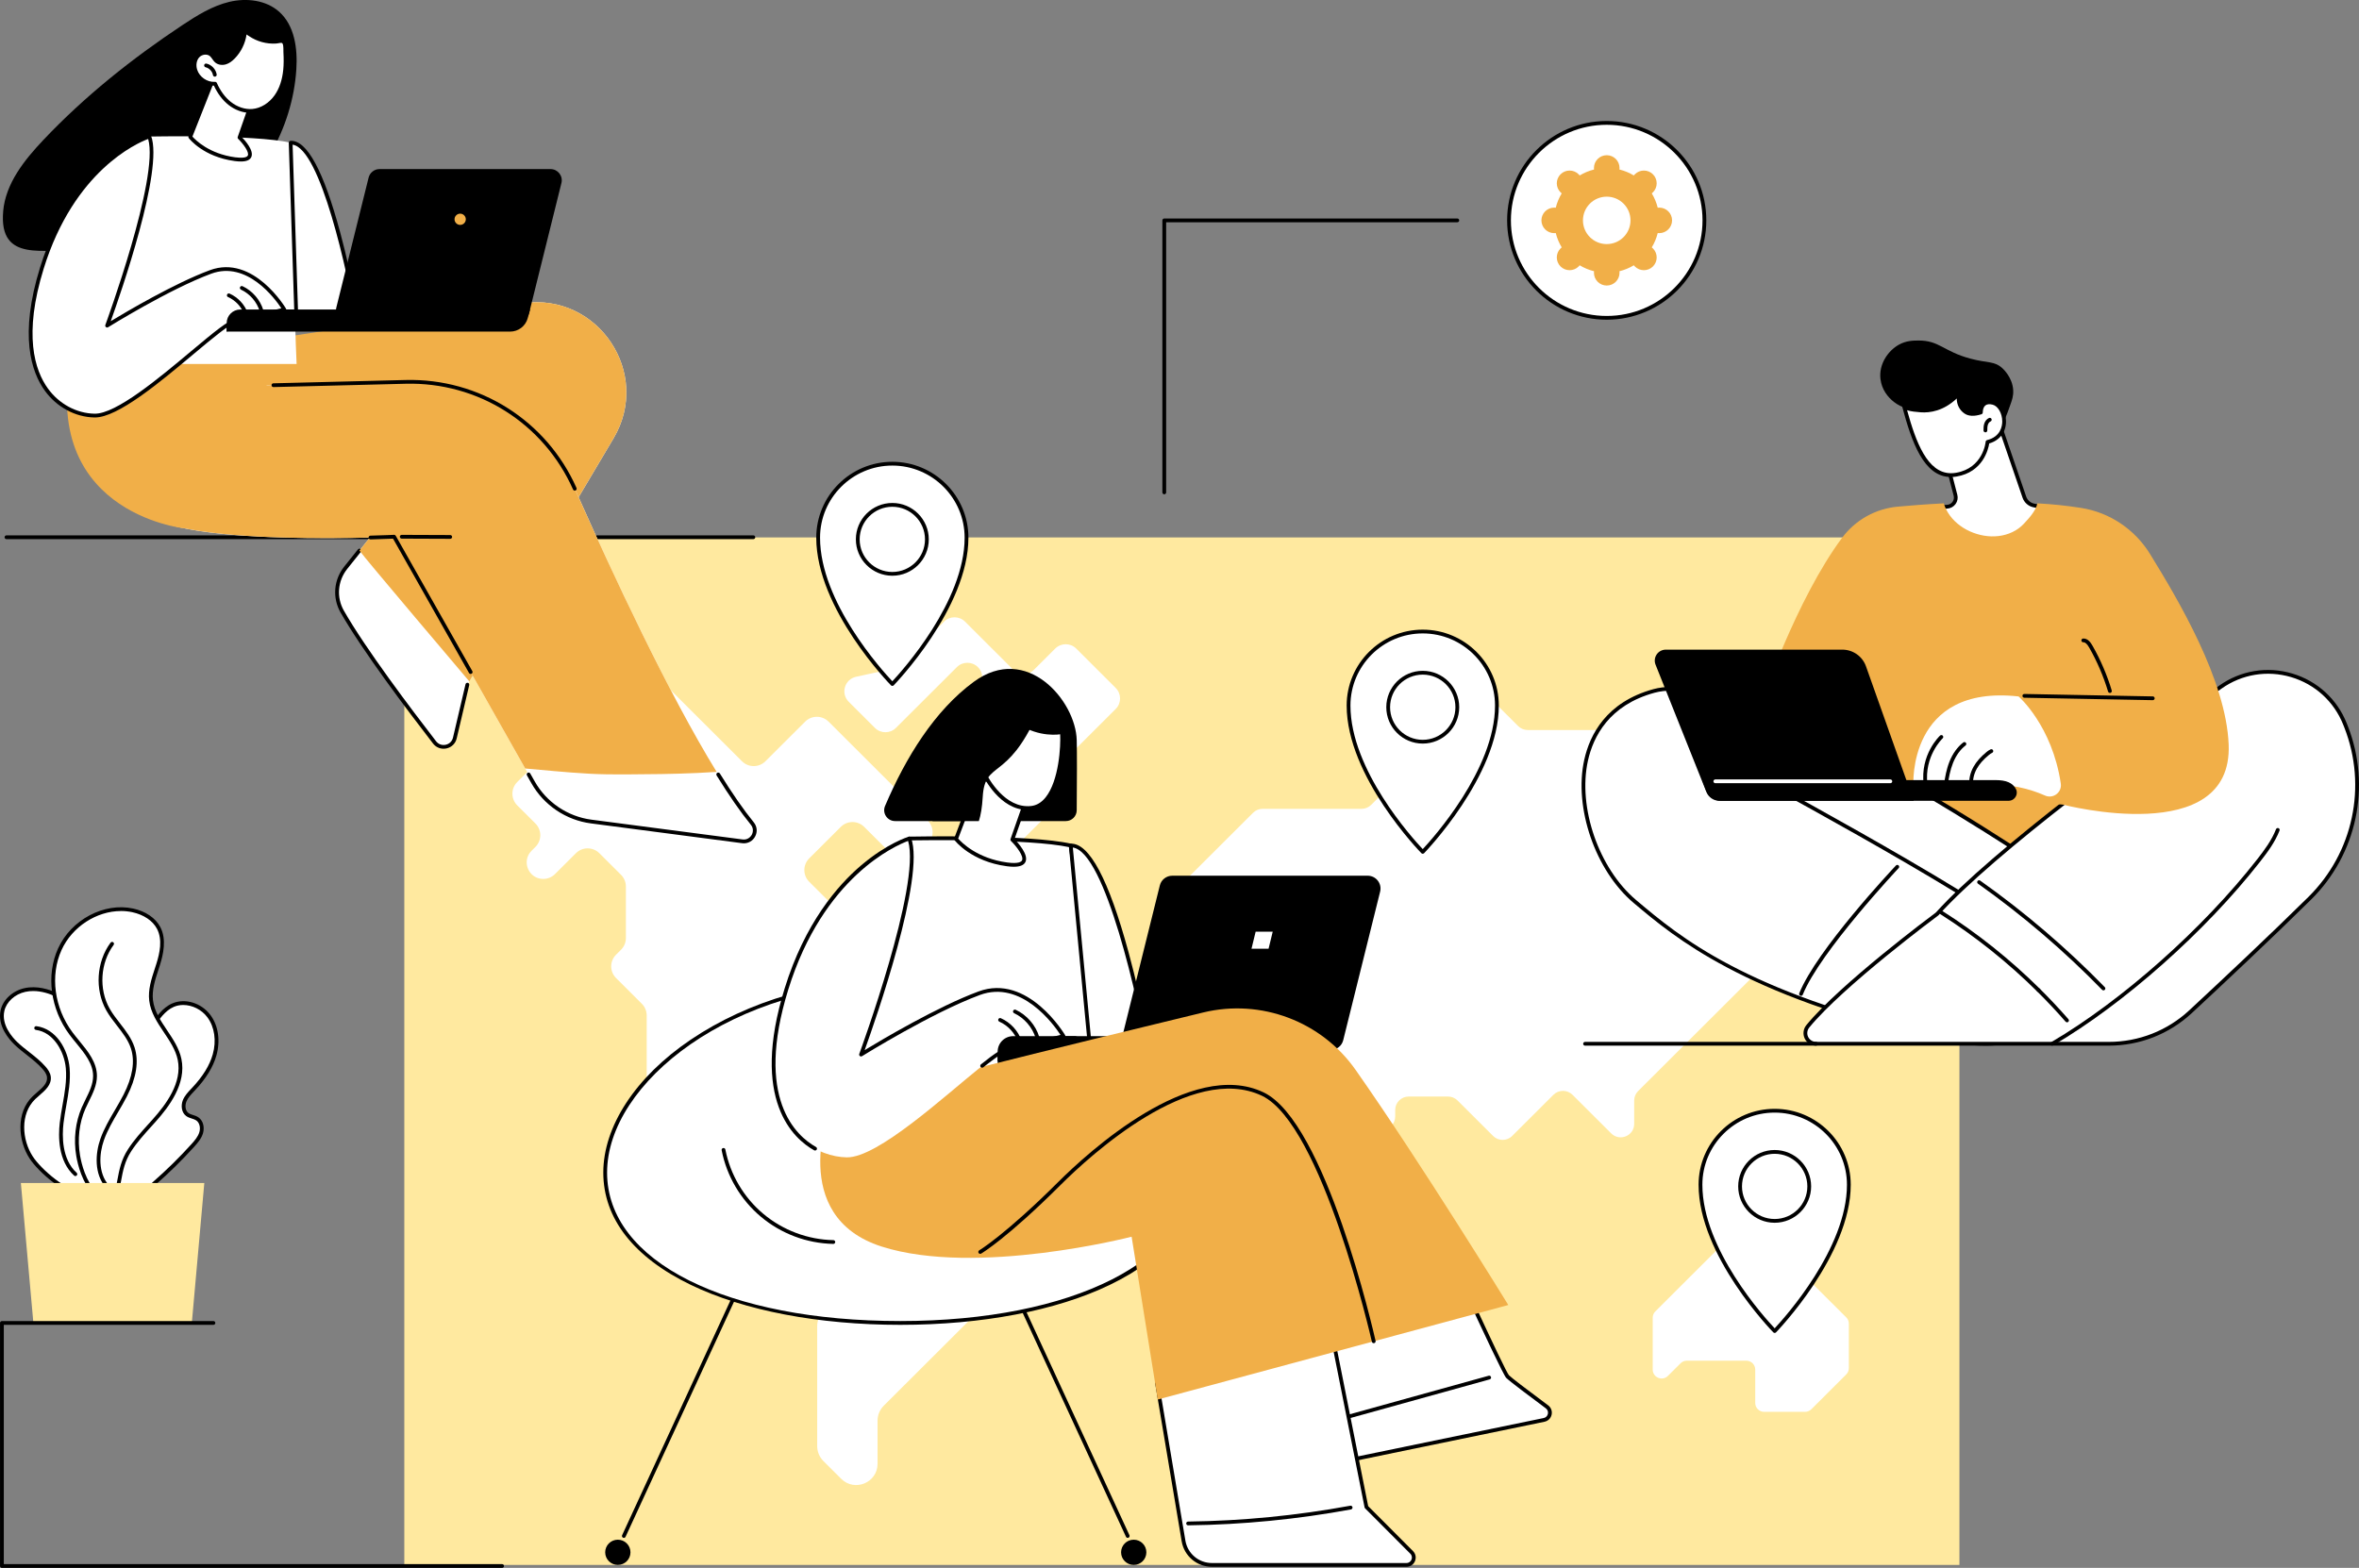 <svg width="522" height="347" viewBox="0 0 522 347" fill="none" xmlns="http://www.w3.org/2000/svg">
<rect x="0" y="0" width="522" height="347" fill="#808080" stroke="none"/>
<g clip-path="url(#clip0_781_1374)">
<path d="M433.582 118.941H89.465V346.348H433.582V118.941Z" fill="#FFE99F"/>
<path d="M406.684 153.269H390.277C389.486 153.269 388.728 153.582 388.167 154.142L381.605 160.69C381.043 161.249 380.285 161.563 379.494 161.563H338.045C337.253 161.563 336.495 161.249 335.934 160.69L327.617 152.392C325.905 150.683 322.977 151.61 322.567 153.992L321.679 159.127C321.575 159.733 321.286 160.293 320.85 160.727L303.404 178.134C302.843 178.693 302.085 179.007 301.294 179.007H279.392C278.601 179.007 277.843 179.32 277.282 179.88L256.724 200.391C256.163 200.951 255.849 201.707 255.849 202.497V209.825C255.849 210.615 256.163 211.371 256.724 211.931L264.794 219.983C265.355 220.542 266.113 220.856 266.905 220.856H276.377C279.036 220.856 280.368 224.065 278.488 225.936L277.566 226.856C277.005 227.416 276.247 227.729 275.456 227.729H264.174C262.524 227.729 261.188 226.396 261.188 224.75V221.424C261.188 219.778 259.853 218.445 258.203 218.445H248.274C246.624 218.445 245.288 219.778 245.288 221.424V226.442C245.288 227.232 244.974 227.988 244.413 228.548L234.844 238.095C234.283 238.655 233.969 239.411 233.969 240.201V249.527C233.969 250.316 234.283 251.073 234.844 251.632L242.398 259.17C242.96 259.73 243.718 260.043 244.509 260.043H258.676C260.326 260.043 261.662 261.376 261.662 263.022V269.595C261.662 270.384 261.976 271.14 262.537 271.7L268.584 277.734C269.145 278.294 269.459 279.05 269.459 279.839V296.381C269.459 298.027 270.795 299.36 272.445 299.36H276.62C277.411 299.36 278.169 299.047 278.731 298.487L292.96 284.289C293.521 283.729 293.835 282.973 293.835 282.183V271.847C293.835 271.057 294.15 270.301 294.711 269.741L300.54 263.925C302.42 262.049 301.088 258.844 298.429 258.844C297.638 258.844 296.88 258.531 296.319 257.971L290.314 251.979C289.753 251.419 289.438 250.663 289.438 249.873V245.578C289.438 242.925 292.655 241.596 294.531 243.472L300.276 249.205C300.837 249.765 301.595 250.078 302.387 250.078H305.745C307.395 250.078 308.731 248.745 308.731 247.099V245.662C308.731 244.016 310.067 242.683 311.717 242.683H320.415C321.206 242.683 321.964 242.996 322.525 243.556L330.394 251.407C331.558 252.568 333.447 252.568 334.615 251.407L343.744 242.298C344.908 241.137 346.797 241.137 347.965 242.298L356.521 250.834C358.401 252.71 361.613 251.382 361.613 248.729V243.573C361.613 242.783 361.927 242.027 362.488 241.467L387.438 216.573C387.999 216.013 388.313 215.257 388.313 214.467V202.179C388.313 200.533 386.977 199.2 385.327 199.2H380.788C379.138 199.2 377.802 197.867 377.802 196.221V192.699C377.802 191.909 378.116 191.153 378.677 190.593L384.595 184.689C386.475 182.813 389.687 184.142 389.687 186.795V190.058C389.687 190.848 390.001 191.604 390.562 192.164L394.93 196.522C396.81 198.398 400.022 197.069 400.022 194.416V184.618C400.022 183.828 400.336 183.072 400.897 182.512L408.795 174.632C409.356 174.072 409.67 173.316 409.67 172.526V156.244C409.67 154.598 408.334 153.265 406.684 153.265V153.269Z" fill="white"/>
<path d="M408.531 291.555L399.658 282.701C398.414 281.46 396.287 282.338 396.287 284.093C396.287 285.848 394.159 286.729 392.916 285.484L392.509 285.079C392.187 284.757 391.986 284.335 391.94 283.88L391.203 276.513C391.102 275.506 390.252 274.738 389.239 274.738H382.639C382.116 274.738 381.613 274.947 381.245 275.314L366.29 290.235C365.922 290.602 365.713 291.104 365.713 291.626V303.112C365.713 304.867 367.84 305.748 369.084 304.503L371.873 301.721C372.241 301.353 372.744 301.144 373.267 301.144H386.421C387.509 301.144 388.397 302.026 388.397 303.116V310.495C388.397 311.581 389.281 312.467 390.374 312.467H399.419C399.942 312.467 400.445 312.258 400.814 311.89L408.536 304.186C408.904 303.818 409.113 303.317 409.113 302.794V292.942C409.113 292.42 408.904 291.918 408.536 291.551L408.531 291.555Z" fill="white"/>
<path d="M219.861 269.628L192.314 252.447C190.451 251.285 188.034 251.561 186.481 253.111L174.219 265.345C172.377 267.184 172.377 270.163 174.219 272.001L183.989 281.749C185.832 283.587 185.832 286.566 183.989 288.405L182.209 290.18C181.326 291.062 180.827 292.261 180.827 293.506V320.038C180.827 321.287 181.326 322.482 182.209 323.364L186.137 327.283C189.106 330.245 194.186 328.148 194.186 323.957V314.422C194.186 313.173 194.684 311.978 195.568 311.096L220.694 286.027C221.578 285.146 222.076 283.946 222.076 282.701V273.622C222.076 272.001 221.238 270.493 219.861 269.632V269.628Z" fill="white"/>
<path d="M206.263 207.849L198.956 200.558C197.523 199.129 195.208 199.129 193.776 200.558L191.719 202.61C190.291 204.034 187.971 204.034 186.539 202.61L179.06 195.147C177.628 193.718 177.628 191.408 179.06 189.979L186.049 183.005C187.481 181.576 189.797 181.576 191.229 183.005L197.561 189.319C198.993 190.748 201.309 190.748 202.741 189.319L205.292 186.774C206.724 185.349 206.724 183.035 205.292 181.606L183.344 159.708C181.912 158.283 179.596 158.283 178.164 159.708L169.37 168.482C167.938 169.907 165.622 169.907 164.19 168.482L144.215 148.552C142.787 147.123 140.467 147.123 139.034 148.552L114.457 173.074C113.029 174.503 113.029 176.813 114.457 178.242L118.486 182.262C119.914 183.691 119.914 186.001 118.486 187.43L117.627 188.287C115.32 190.589 116.953 194.525 120.215 194.525C121.187 194.525 122.116 194.14 122.803 193.455L127.443 188.826C128.871 187.401 131.191 187.401 132.623 188.826L137.426 193.618C138.113 194.303 138.498 195.231 138.498 196.2V207.607C138.498 208.576 138.113 209.504 137.426 210.189L136.321 211.292C134.889 212.717 134.889 215.031 136.321 216.46L142.029 222.155C142.715 222.84 143.101 223.768 143.101 224.737V243.802C143.101 245.081 143.771 246.268 144.868 246.928L156.489 253.939C156.983 254.235 157.54 254.415 158.113 254.457L166.116 255.05L166.82 255.134C170.27 255.539 172.293 251.373 169.839 248.921L168.918 248.002C168.231 247.316 167.301 246.932 166.33 246.932H164.851C162.829 246.932 161.191 245.294 161.191 243.28V242.616C161.191 240.598 162.833 238.964 164.851 238.964H178.742C179.713 238.964 180.643 238.58 181.33 237.894L206.267 213.013C207.699 211.589 207.699 209.274 206.267 207.845L206.263 207.849Z" fill="white"/>
<path d="M246.892 152.262L238.152 143.542C236.867 142.26 234.781 142.26 233.495 143.542L228.835 148.193C227.549 149.475 225.464 149.475 224.178 148.193L213.541 137.58C212.256 136.297 210.17 136.297 208.885 137.58L199.349 147.094C198.901 147.541 198.336 147.846 197.72 147.98L189.437 149.78C186.891 150.332 185.966 153.478 187.808 155.316L193.6 161.095C194.885 162.378 196.971 162.378 198.256 161.095L211.736 147.645C213.022 146.363 215.107 146.363 216.393 147.645C217.679 148.928 217.679 151.009 216.393 152.291L211.787 156.887C210.501 158.17 210.501 160.251 211.787 161.534L214.793 164.534C215.413 165.152 215.757 165.988 215.757 166.857V188.395C215.757 191.324 219.303 192.791 221.381 190.718L236.33 175.802C236.95 175.184 237.294 174.348 237.294 173.479V167.839C237.294 166.965 237.641 166.13 238.257 165.515L246.883 156.908C248.169 155.626 248.169 153.545 246.883 152.262H246.892Z" fill="white"/>
<path d="M404.155 265.311C405.651 258.989 401.726 252.655 395.39 251.162C389.054 249.67 382.705 253.586 381.209 259.908C379.713 266.23 383.638 272.565 389.974 274.057C396.311 275.549 402.66 271.633 404.155 265.311Z" fill="white"/>
<path d="M392.698 245.82C383.632 245.82 376.282 253.153 376.282 262.199C376.282 277.972 392.698 294.584 392.698 294.584C392.698 294.584 409.113 277.821 409.113 262.199C409.113 253.153 401.764 245.82 392.698 245.82ZM392.698 270.2C388.473 270.2 385.047 266.782 385.047 262.567C385.047 258.351 388.473 254.933 392.698 254.933C396.923 254.933 400.349 258.351 400.349 262.567C400.349 266.782 396.923 270.2 392.698 270.2Z" fill="white"/>
<path d="M392.698 295.002C392.585 295.002 392.48 294.956 392.401 294.877C392.237 294.71 375.863 277.963 375.863 262.199C375.863 252.936 383.414 245.403 392.698 245.403C401.982 245.403 409.532 252.936 409.532 262.199C409.532 277.813 393.163 294.705 392.999 294.877C392.92 294.956 392.815 295.002 392.702 295.002H392.698ZM392.698 246.238C383.879 246.238 376.701 253.4 376.701 262.199C376.701 276.451 390.474 291.622 392.698 293.978C394.917 291.609 408.695 276.313 408.695 262.199C408.695 253.4 401.517 246.238 392.698 246.238ZM392.698 270.618C388.251 270.618 384.628 267.008 384.628 262.567C384.628 258.125 388.246 254.515 392.698 254.515C397.149 254.515 400.767 258.125 400.767 262.567C400.767 267.008 397.149 270.618 392.698 270.618ZM392.698 255.355C388.711 255.355 385.466 258.593 385.466 262.571C385.466 266.548 388.711 269.787 392.698 269.787C396.685 269.787 399.93 266.548 399.93 262.571C399.93 258.593 396.685 255.355 392.698 255.355Z" fill="black"/>
<path d="M209.181 120.526C209.795 114.059 205.038 108.32 198.556 107.708C192.075 107.095 186.323 111.841 185.709 118.308C185.095 124.775 189.852 130.514 196.334 131.126C202.815 131.739 208.567 126.993 209.181 120.526Z" fill="white"/>
<path d="M197.456 102.621C188.39 102.621 181.041 109.954 181.041 118.999C181.041 134.772 197.456 151.385 197.456 151.385C197.456 151.385 213.872 134.622 213.872 118.999C213.872 109.954 206.523 102.621 197.456 102.621ZM197.456 127.001C193.231 127.001 189.806 123.583 189.806 119.367C189.806 115.151 193.231 111.734 197.456 111.734C201.682 111.734 205.107 115.151 205.107 119.367C205.107 123.583 201.682 127.001 197.456 127.001Z" fill="white"/>
<path d="M197.456 151.803C197.343 151.803 197.239 151.757 197.159 151.677C196.992 151.51 180.622 134.764 180.622 118.999C180.622 109.736 188.172 102.203 197.456 102.203C206.741 102.203 214.291 109.736 214.291 118.999C214.291 134.613 197.921 151.506 197.758 151.677C197.678 151.757 197.574 151.803 197.461 151.803H197.456ZM197.456 103.039C188.637 103.039 181.46 110.2 181.46 118.999C181.46 133.251 195.233 148.422 197.456 150.779C199.676 148.41 213.453 133.113 213.453 118.999C213.453 110.2 206.276 103.039 197.456 103.039ZM197.456 127.419C193.009 127.419 189.387 123.809 189.387 119.367C189.387 114.926 193.005 111.316 197.456 111.316C201.908 111.316 205.522 114.926 205.522 119.367C205.522 123.809 201.904 127.419 197.456 127.419ZM197.456 112.156C193.47 112.156 190.224 115.394 190.224 119.371C190.224 123.349 193.47 126.587 197.456 126.587C201.443 126.587 204.684 123.349 204.684 119.371C204.684 115.394 201.439 112.156 197.456 112.156Z" fill="black"/>
<path d="M326.281 159.27C327.777 152.948 323.853 146.613 317.516 145.121C311.18 143.629 304.831 147.544 303.335 153.866C301.84 160.188 305.764 166.523 312.101 168.015C318.437 169.507 324.786 165.592 326.281 159.27Z" fill="white"/>
<path d="M314.824 139.774C305.758 139.774 298.408 147.106 298.408 156.152C298.408 171.925 314.824 188.537 314.824 188.537C314.824 188.537 331.24 171.774 331.24 156.152C331.24 147.106 323.89 139.774 314.824 139.774ZM314.824 164.153C310.599 164.153 307.173 160.736 307.173 156.52C307.173 152.304 310.599 148.886 314.824 148.886C319.049 148.886 322.475 152.304 322.475 156.52C322.475 160.736 319.049 164.153 314.824 164.153Z" fill="white"/>
<path d="M314.824 188.951C314.711 188.951 314.606 188.905 314.527 188.826C314.359 188.659 297.99 171.912 297.99 156.148C297.99 146.885 305.54 139.352 314.824 139.352C324.108 139.352 331.658 146.885 331.658 156.148C331.658 171.762 315.289 188.654 315.125 188.826C315.046 188.905 314.941 188.951 314.828 188.951H314.824ZM314.824 140.187C306.005 140.187 298.827 147.349 298.827 156.148C298.827 170.4 312.6 185.571 314.824 187.927C317.043 185.558 330.821 170.262 330.821 156.148C330.821 147.349 323.643 140.187 314.824 140.187ZM314.824 164.567C310.377 164.567 306.759 160.957 306.759 156.516C306.759 152.074 310.377 148.464 314.824 148.464C319.271 148.464 322.894 152.074 322.894 156.516C322.894 160.957 319.275 164.567 314.824 164.567ZM314.824 149.304C310.837 149.304 307.596 152.542 307.596 156.52C307.596 160.497 310.841 163.736 314.824 163.736C318.806 163.736 322.056 160.497 322.056 156.52C322.056 152.542 318.811 149.304 314.824 149.304Z" fill="black"/>
<path d="M166.702 119.321H1.432C1.202 119.321 1.013 119.133 1.013 118.903C1.013 118.674 1.202 118.486 1.432 118.486H166.706C166.937 118.486 167.125 118.674 167.125 118.903C167.125 119.133 166.937 119.321 166.706 119.321H166.702Z" fill="black"/>
<path d="M0.704 46.729C1.248 40.612 5.36 35.452 9.586 30.986C18.744 21.3 29.242 12.94 40.356 5.561C43.598 3.409 46.969 1.308 50.754 0.409C54.54 -0.489 58.862 0.008 61.768 2.595C65.202 5.649 65.868 10.751 65.575 15.33C64.729 28.512 57.459 41.13 46.471 48.496C38.02 54.158 27.584 56.577 17.483 55.545C10.201 54.801 -0.331 58.432 0.708 46.729H0.704Z" fill="black"/>
<path d="M115.806 67.081L76.458 72.525L60.244 80.113C55.294 97.737 99.629 96.688 99.629 96.688L76.504 125.647C74.285 128.426 73.967 132.274 75.73 135.357C80.587 143.864 90.881 157.481 96.157 164.304C97.464 165.992 100.152 165.411 100.638 163.334L103.414 151.527L135.764 97.018C144.298 82.636 132.397 64.787 115.806 67.085V67.081Z" fill="white"/>
<path d="M98.154 165.708C97.25 165.708 96.396 165.294 95.826 164.559C90.252 157.351 80.181 144.002 75.365 135.566C73.51 132.32 73.828 128.325 76.178 125.388L79.214 121.586C79.356 121.406 79.62 121.377 79.804 121.519C79.984 121.661 80.014 121.924 79.871 122.108L76.835 125.91C74.704 128.58 74.415 132.207 76.098 135.157C80.889 143.551 90.935 156.862 96.496 164.053C97.007 164.717 97.807 165.006 98.624 164.826C99.444 164.651 100.047 164.057 100.24 163.238L103.012 151.431C103.067 151.205 103.289 151.067 103.515 151.117C103.741 151.172 103.879 151.393 103.829 151.619L101.057 163.426C100.793 164.546 99.93 165.394 98.804 165.637C98.59 165.683 98.376 165.703 98.167 165.703L98.154 165.708Z" fill="black"/>
<path d="M115.806 67.081L76.458 72.525L52.534 83.322C47.584 100.945 99.629 96.688 99.629 96.688L79.54 121.845C80.499 123.295 103.326 150.161 103.846 150.8L135.764 97.014C144.298 82.632 132.397 64.783 115.806 67.081Z" fill="#F1AF48"/>
<path d="M56.278 85.352L89.758 84.513C105.885 84.107 120.659 93.446 127.192 108.165C137.908 132.307 154.629 167.742 166.464 182.253C167.854 183.958 166.447 186.482 164.261 186.198L130.81 181.819C125.408 181.113 120.651 177.908 117.975 173.174L87.212 118.786C87.212 118.786 25.612 121.753 31.064 109.582C36.516 97.415 56.278 85.357 56.278 85.357V85.352Z" fill="white"/>
<path d="M164.6 186.636C164.47 186.636 164.34 186.628 164.206 186.611L130.755 182.232C125.253 181.514 120.337 178.2 117.61 173.379L116.601 171.599C116.488 171.398 116.559 171.143 116.76 171.031C116.961 170.918 117.217 170.989 117.33 171.189L118.339 172.969C120.94 177.565 125.621 180.72 130.864 181.405L164.315 185.784C165.32 185.913 166.016 185.345 166.338 184.773C166.66 184.196 166.778 183.302 166.141 182.521C163.892 179.763 161.342 176.095 158.57 171.62C158.448 171.423 158.511 171.164 158.708 171.043C158.905 170.922 159.16 170.981 159.286 171.177C162.037 175.623 164.562 179.258 166.79 181.99C167.544 182.918 167.653 184.138 167.071 185.178C166.556 186.101 165.63 186.636 164.6 186.636Z" fill="black"/>
<path d="M122.355 170.634C125.006 170.868 127.661 171.085 130.316 171.231C132.979 171.377 135.63 171.403 138.297 171.39C143.637 171.365 148.98 171.315 154.315 171.072C155.739 171.006 157.159 170.926 158.578 170.83C147.958 153.549 135.684 127.306 127.188 108.161C120.655 93.446 105.881 84.103 89.754 84.508L56.274 85.348C56.274 85.348 36.512 97.406 31.06 109.573C25.608 121.74 87.208 118.778 87.208 118.778L116.224 170.082C118.272 170.254 120.316 170.45 122.355 170.63V170.634Z" fill="#F1AF48"/>
<path d="M127.192 108.583C127.033 108.583 126.878 108.491 126.806 108.333C120.316 93.713 105.793 84.525 89.767 84.93L60.512 85.666C60.512 85.666 60.503 85.666 60.499 85.666C60.273 85.666 60.084 85.486 60.08 85.26C60.076 85.031 60.256 84.838 60.487 84.834L89.742 84.099C106.099 83.689 120.944 93.07 127.569 107.998C127.661 108.211 127.569 108.458 127.355 108.55C127.301 108.575 127.242 108.587 127.188 108.587L127.192 108.583Z" fill="black"/>
<path d="M104.151 149.158C104.005 149.158 103.862 149.083 103.787 148.945L86.974 119.213C86.333 119.242 84.54 119.317 81.994 119.384C81.785 119.392 81.571 119.208 81.563 118.979C81.559 118.749 81.739 118.557 81.969 118.548C85.164 118.465 87.166 118.369 87.187 118.364C87.35 118.356 87.493 118.44 87.572 118.577L104.516 148.531C104.629 148.732 104.557 148.986 104.356 149.099C104.289 149.137 104.222 149.154 104.151 149.154V149.158Z" fill="black"/>
<path d="M99.629 119.25L88.891 119.208C88.661 119.208 88.473 119.02 88.473 118.791C88.473 118.561 88.661 118.373 88.891 118.373L99.629 118.415C99.859 118.415 100.047 118.603 100.047 118.832C100.047 119.062 99.859 119.25 99.629 119.25Z" fill="black"/>
<path d="M76.458 72.525L59.23 85.068C59.23 85.068 41.965 100.582 40.666 116.915C40.666 116.915 7.136 113.359 16.445 76.403L58.933 75.195L76.458 72.529V72.525Z" fill="#F1AF48"/>
<path d="M20.52 80.556L33.045 30.217C33.045 30.217 56.182 29.749 64.314 31.579C64.314 31.579 65.214 72.467 65.633 80.556H20.52Z" fill="white"/>
<path d="M79.318 71.965C79.318 71.965 72.513 31.19 64.314 31.583L65.633 71.965H79.314H79.318Z" fill="white"/>
<path d="M79.318 72.383H65.637C65.411 72.383 65.227 72.204 65.219 71.978L63.9 31.596C63.891 31.366 64.071 31.174 64.297 31.165C67.924 30.994 71.621 37.842 75.298 51.517C77.999 61.566 79.716 71.794 79.733 71.894C79.754 72.016 79.721 72.141 79.641 72.233C79.561 72.325 79.444 72.379 79.323 72.379L79.318 72.383ZM66.039 71.548H78.82C76.894 60.233 70.926 32.92 64.745 32.018L66.035 71.548H66.039Z" fill="black"/>
<path d="M112.883 73.386H50.16V71.502C50.16 69.843 51.508 68.502 53.166 68.502H117.292L116.777 70.411C116.304 72.17 114.704 73.39 112.883 73.39V73.386Z" fill="black"/>
<path d="M114.671 71.172H76.831C75.215 71.172 74.029 69.659 74.415 68.092L81.567 39.304C81.844 38.197 82.84 37.42 83.979 37.42H121.819C123.435 37.42 124.621 38.932 124.235 40.499L117.083 69.287C116.806 70.394 115.81 71.172 114.666 71.172H114.671Z" fill="black"/>
<path d="M103.075 48.53C103.075 49.219 102.514 49.775 101.827 49.775C101.14 49.775 100.579 49.215 100.579 48.53C100.579 47.845 101.14 47.285 101.827 47.285C102.514 47.285 103.075 47.845 103.075 48.53Z" fill="#F1AF48"/>
<path d="M62.92 68.498C62.92 68.498 56.014 56.694 46.584 60.187C37.153 63.68 23.706 72.066 23.706 72.066C23.706 72.066 36.119 38.423 33.049 30.213C33.049 30.213 16.788 35.084 9.267 59.335C1.746 83.589 12.965 91.829 20.926 91.971C28.882 92.113 48.841 71.159 51.986 71.167L62.924 68.493L62.92 68.498Z" fill="white"/>
<path d="M21.001 92.393C20.972 92.393 20.942 92.393 20.913 92.393C16.663 92.317 12.559 90.107 9.933 86.489C6.889 82.29 4.23 74.151 8.861 59.218C16.361 35.03 32.756 29.866 32.923 29.816C33.133 29.753 33.359 29.862 33.434 30.07C36.24 37.57 26.667 65.063 24.502 71.088C27.831 69.07 38.572 62.706 46.433 59.798C56.085 56.226 63.204 68.167 63.276 68.289C63.343 68.401 63.351 68.539 63.301 68.66C63.25 68.782 63.142 68.874 63.016 68.903L52.078 71.577C52.044 71.585 52.011 71.589 51.977 71.589C50.922 71.589 46.986 74.882 42.823 78.371C35.361 84.621 26.081 92.393 21.001 92.393ZM32.781 30.752C30.289 31.688 16.382 37.792 9.665 59.464C5.134 74.071 7.68 81.956 10.616 86C13.086 89.409 16.943 91.486 20.93 91.557C25.695 91.641 35.277 83.602 42.287 77.731C47.534 73.336 50.595 70.825 51.927 70.754L62.258 68.226C60.843 66.087 54.649 57.647 46.73 60.576C37.446 64.014 24.062 72.333 23.928 72.417C23.777 72.513 23.581 72.5 23.442 72.387C23.304 72.275 23.25 72.087 23.313 71.919C23.434 71.589 35.264 39.35 32.785 30.747L32.781 30.752Z" fill="black"/>
<path d="M54.44 69.897C54.268 69.897 54.105 69.789 54.046 69.617C53.456 67.917 52.111 66.467 50.461 65.744C50.248 65.652 50.151 65.406 50.248 65.192C50.34 64.979 50.587 64.883 50.8 64.979C52.664 65.794 54.172 67.428 54.842 69.346C54.917 69.563 54.804 69.801 54.582 69.876C54.536 69.893 54.49 69.901 54.444 69.901L54.44 69.897Z" fill="black"/>
<path d="M57.878 69.208C57.698 69.208 57.53 69.091 57.476 68.911C56.852 66.822 55.298 65.025 53.322 64.098C53.112 64.002 53.024 63.751 53.12 63.542C53.221 63.333 53.468 63.245 53.677 63.342C55.867 64.369 57.584 66.362 58.276 68.673C58.343 68.894 58.217 69.128 57.995 69.191C57.953 69.204 57.915 69.208 57.873 69.208H57.878Z" fill="black"/>
<path d="M50.16 73.386V71.502C50.16 69.843 51.508 68.502 53.166 68.502H65.633L50.16 73.39V73.386Z" fill="black"/>
<path d="M47.534 16.546L42.094 30.296C42.094 30.296 45.143 34.307 51.981 35.222C58.82 36.137 52.999 30.43 52.999 30.43L56.303 21L47.534 16.546Z" fill="white"/>
<path d="M53.292 35.74C52.89 35.74 52.434 35.707 51.927 35.64C44.996 34.712 41.893 30.722 41.764 30.551C41.676 30.434 41.655 30.279 41.709 30.146L47.149 16.395C47.191 16.287 47.279 16.199 47.392 16.157C47.505 16.115 47.626 16.124 47.731 16.174L56.5 20.628C56.688 20.724 56.776 20.941 56.705 21.137L53.489 30.321C54.251 31.107 56.282 33.384 55.591 34.792C55.281 35.427 54.528 35.74 53.3 35.74H53.292ZM42.576 30.221C43.254 30.99 46.278 34.04 52.036 34.813C53.59 35.022 54.611 34.88 54.833 34.428C55.202 33.681 53.811 31.817 52.706 30.731C52.589 30.618 52.551 30.447 52.605 30.296L55.788 21.213L47.756 17.131L42.58 30.225L42.576 30.221Z" fill="black"/>
<path d="M63.104 15.438C62.903 17.528 62.316 19.621 61.102 21.338C59.888 23.055 57.986 24.351 55.893 24.534C54.075 24.697 52.241 24.012 50.813 22.88C49.385 21.748 48.338 20.189 47.597 18.526C45.691 18.647 43.79 17.34 43.233 15.518C42.911 14.469 43.045 13.232 43.782 12.418C44.519 11.603 45.918 11.386 46.747 12.108C47.22 12.522 47.459 13.153 47.949 13.546C48.493 13.984 49.276 14.039 49.942 13.822C50.608 13.604 51.169 13.153 51.659 12.652C53.196 11.076 54.13 8.933 54.234 6.739C54.226 6.948 55.177 7.533 55.344 7.646C55.763 7.934 56.211 8.185 56.672 8.398C57.584 8.816 58.569 9.083 59.569 9.188C60.076 9.242 60.587 9.251 61.098 9.221C61.504 9.196 62.078 8.983 62.471 9.092C63.292 9.313 63.112 10.872 63.146 11.503C63.217 12.815 63.234 14.131 63.108 15.438H63.104Z" fill="white"/>
<path d="M55.369 24.973C53.715 24.973 51.99 24.346 50.553 23.206C49.255 22.174 48.171 20.745 47.333 18.952C45.327 18.948 43.426 17.565 42.831 15.639C42.438 14.348 42.681 13.007 43.472 12.133C44.402 11.11 46.06 10.951 47.023 11.791C47.291 12.025 47.48 12.296 47.664 12.564C47.84 12.815 48.003 13.053 48.208 13.216C48.606 13.533 49.222 13.613 49.812 13.42C50.319 13.258 50.809 12.919 51.357 12.359C52.819 10.863 53.715 8.803 53.816 6.719C53.828 6.489 54.017 6.309 54.255 6.322C54.435 6.33 54.586 6.455 54.636 6.618C54.708 6.698 54.913 6.869 55.461 7.224L55.583 7.304C55.976 7.575 56.404 7.817 56.847 8.018C57.723 8.419 58.652 8.674 59.611 8.774C60.097 8.824 60.587 8.837 61.069 8.803C61.182 8.795 61.332 8.766 61.487 8.737C61.835 8.67 62.229 8.59 62.576 8.687C63.565 8.954 63.556 10.295 63.556 11.097C63.556 11.244 63.556 11.373 63.556 11.477C63.64 13.053 63.627 14.327 63.518 15.476C63.284 17.908 62.589 19.959 61.441 21.576C60.076 23.502 58.016 24.764 55.926 24.948C55.742 24.965 55.553 24.973 55.365 24.973H55.369ZM47.597 18.108C47.76 18.108 47.911 18.204 47.978 18.355C48.778 20.143 49.821 21.555 51.073 22.55C52.505 23.686 54.247 24.259 55.851 24.117C57.698 23.954 59.532 22.826 60.755 21.096C61.814 19.6 62.463 17.686 62.681 15.397C62.786 14.29 62.798 13.057 62.714 11.524C62.71 11.406 62.71 11.26 62.71 11.097C62.71 10.608 62.714 9.593 62.35 9.493C62.191 9.451 61.898 9.505 61.642 9.556C61.466 9.589 61.286 9.627 61.115 9.635C60.587 9.668 60.051 9.656 59.515 9.602C58.464 9.493 57.442 9.213 56.487 8.774C55.997 8.549 55.532 8.285 55.097 7.989L54.992 7.922C54.829 7.813 54.682 7.717 54.557 7.629C54.272 9.61 53.342 11.511 51.944 12.944C51.299 13.604 50.7 14.009 50.059 14.218C49.205 14.498 48.288 14.365 47.672 13.872C47.371 13.629 47.166 13.333 46.965 13.044C46.801 12.81 46.646 12.589 46.458 12.426C45.834 11.883 44.703 12.012 44.079 12.698C43.493 13.341 43.313 14.402 43.619 15.397C44.121 17.03 45.846 18.221 47.555 18.113C47.563 18.113 47.572 18.113 47.58 18.113L47.597 18.108Z" fill="black"/>
<path d="M45.591 14.477C46.571 14.703 47.371 15.556 47.534 16.546L45.591 14.477Z" fill="white"/>
<path d="M47.534 16.963C47.333 16.963 47.153 16.817 47.12 16.613C46.986 15.798 46.303 15.071 45.499 14.887C45.273 14.837 45.135 14.611 45.185 14.386C45.235 14.16 45.465 14.022 45.687 14.072C46.831 14.335 47.76 15.326 47.949 16.479C47.986 16.709 47.831 16.922 47.601 16.959C47.58 16.959 47.555 16.963 47.534 16.963Z" fill="black"/>
<path d="M442.874 95.217L447.95 110.029C448.272 110.977 449.08 111.675 450.064 111.867L452.326 112.306C452.326 112.306 446.446 125.037 436.542 122.902C426.639 120.771 428.816 112.306 428.816 112.306L430.91 112.139C432.166 112.039 433.025 110.831 432.711 109.615L430.357 100.515C430.357 100.515 439.955 92.798 442.874 95.221V95.217Z" fill="white"/>
<path d="M438.749 123.562C438.012 123.562 437.246 123.483 436.459 123.316C433.171 122.609 430.818 121.143 429.465 118.958C427.518 115.812 428.377 112.348 428.414 112.206C428.46 112.034 428.607 111.909 428.787 111.892L430.881 111.725C431.354 111.688 431.785 111.441 432.062 111.057C432.338 110.668 432.426 110.183 432.309 109.724L429.955 100.624C429.913 100.465 429.972 100.298 430.098 100.193C431.107 99.383 440.052 92.334 443.146 94.904C443.205 94.954 443.251 95.017 443.276 95.088L448.352 109.899C448.628 110.702 449.315 111.303 450.152 111.462L452.414 111.901C452.539 111.926 452.648 112.005 452.707 112.122C452.765 112.235 452.77 112.373 452.715 112.486C452.661 112.607 447.489 123.566 438.754 123.566L438.749 123.562ZM429.168 112.699C429.017 113.555 428.728 116.179 430.186 118.527C431.413 120.504 433.586 121.841 436.635 122.497C445.014 124.302 450.517 114.876 451.706 112.611L449.989 112.277C448.863 112.059 447.929 111.249 447.556 110.163L442.518 95.472C440.299 93.905 433.548 98.526 430.831 100.67L433.117 109.511C433.297 110.209 433.163 110.948 432.74 111.537C432.321 112.126 431.664 112.498 430.944 112.553L429.164 112.695L429.168 112.699Z" fill="black"/>
<path d="M416.123 83.982C416.685 88.306 421.094 90.897 424.055 90.642C424.16 90.634 424.264 90.621 424.365 90.609C424.49 90.788 424.633 90.964 424.792 91.131C426.668 93.107 430.131 93.203 432.631 92.092C433.653 92.635 435.006 93.416 436.521 94.469C441.358 97.833 443.008 95.017 444.914 89.405C445.169 88.657 445.567 87.68 445.479 86.309C445.307 83.589 443.364 81.751 443.121 81.525C441.295 79.841 439.884 80.41 435.994 79.365C430.081 77.781 429.151 75.346 424.541 75.362C423.322 75.367 421.789 75.391 420.177 76.29C417.832 77.602 415.675 80.564 416.119 83.982H416.123Z" fill="black"/>
<path d="M439.8 97.808C439.8 97.808 439.306 103.962 432.87 105.048C426.433 106.135 423.632 98.451 421.362 90.04C422.237 90.609 423.808 90.742 425.039 90.834C430.06 91.202 433.171 87.416 433.645 86.907C433.037 88.544 433.632 90.283 434.913 91.16C435.621 91.645 436.697 91.803 438.326 91.277C438.326 91.277 438.218 88.44 441.027 89.15C443.837 89.861 445.144 96.462 439.796 97.803L439.8 97.808Z" fill="white"/>
<path d="M431.685 105.571C425.655 105.571 422.991 97.67 420.96 90.153C420.914 89.986 420.977 89.806 421.119 89.706C421.258 89.606 421.45 89.597 421.593 89.694C422.409 90.224 424.076 90.345 425.073 90.421C427.154 90.571 430.257 90.057 433.243 86.735L433.339 86.627C433.473 86.481 433.695 86.451 433.867 86.556C434.038 86.66 434.109 86.869 434.038 87.057C433.515 88.465 433.975 90.015 435.152 90.822C435.793 91.26 436.723 91.311 437.92 90.972C437.962 90.496 438.13 89.623 438.8 89.079C439.373 88.616 440.156 88.507 441.132 88.753C442.707 89.15 443.892 91.097 443.892 93.278C443.892 95.652 442.506 97.453 440.177 98.142C439.972 99.425 438.791 104.48 432.941 105.466C432.506 105.541 432.087 105.575 431.685 105.575V105.571ZM422.003 90.792C423.921 97.732 426.463 104.731 431.727 104.731C432.074 104.731 432.43 104.702 432.803 104.639C438.85 103.619 439.382 97.833 439.386 97.774C439.398 97.594 439.528 97.444 439.7 97.402C442.728 96.642 443.058 94.26 443.058 93.274C443.058 91.494 442.125 89.861 440.931 89.56C440.232 89.38 439.692 89.439 439.336 89.723C438.724 90.212 438.749 91.256 438.749 91.264C438.754 91.453 438.636 91.62 438.46 91.678C436.869 92.192 435.596 92.134 434.683 91.507C433.586 90.755 432.979 89.505 432.991 88.189C430.056 90.955 427.078 91.398 425.014 91.248C423.954 91.168 422.87 91.068 422.003 90.788V90.792Z" fill="black"/>
<path d="M439.332 95.681C439.101 95.681 438.913 95.493 438.913 95.263C438.913 94.808 438.913 94.285 439.064 93.792C439.248 93.182 439.642 92.714 440.14 92.505C440.353 92.418 440.596 92.514 440.688 92.727C440.776 92.94 440.676 93.186 440.466 93.274C440.203 93.383 439.981 93.667 439.868 94.034C439.755 94.415 439.75 94.845 439.75 95.267C439.75 95.497 439.562 95.685 439.332 95.685V95.681Z" fill="black"/>
<path d="M456.157 175.919L426.119 172.163L423.251 179.007L446.517 190.309C446.517 190.309 458.042 182.387 456.162 175.919H456.157Z" fill="#F1AF48"/>
<path d="M463.645 199.823C463.645 199.823 388.677 146.714 365.997 152.914C343.313 159.114 348.43 188.27 361.776 199.518C371.056 207.335 385.746 219.832 427.254 229.48C468.762 239.123 463.645 199.827 463.645 199.827V199.823Z" fill="white"/>
<path d="M439.264 231.422C435.6 231.422 431.563 230.913 427.158 229.889C385.742 220.267 370.654 207.548 361.634 199.952L361.504 199.844C353.024 192.699 348.216 178.781 350.561 168.164C351.793 162.599 355.448 155.371 365.88 152.517C375.403 149.914 394.796 157.038 423.531 173.688C444.876 186.056 463.695 199.355 463.884 199.488C463.98 199.555 464.043 199.66 464.055 199.777C464.076 199.944 466.137 216.744 456.157 225.753C451.974 229.53 446.312 231.427 439.26 231.427L439.264 231.422ZM370.21 152.83C368.698 152.83 367.325 152.989 366.106 153.319C356.072 156.06 352.563 163 351.382 168.34C349.096 178.681 353.782 192.235 362.044 199.2L362.174 199.309C371.713 207.348 386.127 219.494 427.346 229.074C439.951 232.003 449.457 230.675 455.6 225.13C464.709 216.903 463.44 201.874 463.247 200.061C459.65 197.533 395.663 152.83 370.21 152.83Z" fill="black"/>
<path d="M398.531 220.396C398.481 220.396 398.426 220.388 398.376 220.367C398.163 220.279 398.058 220.037 398.142 219.824C401.986 210.239 418.82 192.306 419.532 191.55C419.691 191.383 419.955 191.374 420.123 191.533C420.29 191.692 420.299 191.955 420.139 192.122C419.964 192.306 402.702 210.699 398.916 220.137C398.849 220.3 398.694 220.4 398.527 220.4L398.531 220.396Z" fill="black"/>
<path d="M447.33 207.264C447.233 207.264 447.141 207.231 447.062 207.168C435.634 197.608 383.778 169.773 383.254 169.489C383.049 169.38 382.974 169.125 383.083 168.925C383.192 168.72 383.443 168.645 383.648 168.754C384.172 169.033 436.103 196.91 447.598 206.525C447.774 206.671 447.799 206.938 447.648 207.114C447.564 207.214 447.447 207.264 447.326 207.264H447.33Z" fill="black"/>
<path d="M400.026 227.144C399.448 227.85 399.327 228.828 399.72 229.651C400.114 230.474 400.943 231 401.86 231H466.635C473.344 231 479.805 228.468 484.717 223.906C491.69 217.434 502.205 207.569 511.07 198.828C521.121 188.918 524.291 173.997 519.148 160.865C519.073 160.669 518.993 160.477 518.918 160.28C514.567 149.25 501.003 145.197 491.321 152.07C471.803 165.921 440.898 188.679 428.645 202.275C428.645 202.275 407.715 217.772 400.03 227.144H400.026Z" fill="white"/>
<path d="M466.635 231.422H401.86C400.788 231.422 399.8 230.8 399.343 229.831C398.887 228.865 399.029 227.708 399.704 226.881C407.191 217.747 427.401 202.676 428.36 201.966C440.868 188.103 473.017 164.546 491.078 151.732C495.789 148.389 501.673 147.411 507.213 149.057C512.77 150.704 517.18 154.74 519.307 160.13L519.538 160.715C524.747 174.018 521.539 189.097 511.363 199.129C502.578 207.795 492.18 217.555 485.002 224.219C479.998 228.865 473.473 231.422 466.635 231.422ZM400.353 227.411C399.879 227.988 399.779 228.799 400.101 229.475C400.424 230.152 401.115 230.587 401.86 230.587H466.635C473.26 230.587 479.583 228.109 484.433 223.605C491.606 216.945 501.996 207.193 510.777 198.536C520.714 188.738 523.847 174.014 518.759 161.02L518.528 160.435C516.497 155.287 512.285 151.431 506.975 149.856C501.681 148.289 496.066 149.216 491.564 152.413C473.519 165.215 441.392 188.755 428.954 202.555C428.938 202.576 428.917 202.593 428.892 202.61C428.682 202.764 407.916 218.182 400.353 227.407V227.411Z" fill="black"/>
<path d="M454.106 231.422C453.963 231.422 453.821 231.347 453.746 231.218C453.628 231.017 453.695 230.762 453.896 230.645C469.525 221.474 487.41 205.597 499.462 190.192C501.054 188.157 502.687 185.968 503.637 183.519C503.721 183.306 503.964 183.197 504.178 183.281C504.391 183.365 504.5 183.607 504.416 183.82C503.424 186.373 501.749 188.621 500.12 190.701C488.009 206.182 470.027 222.142 454.315 231.36C454.248 231.397 454.177 231.418 454.102 231.418L454.106 231.422Z" fill="black"/>
<path d="M457.389 226.254C457.272 226.254 457.154 226.204 457.075 226.112C455.077 223.826 452.967 221.578 450.802 219.435C450.638 219.272 450.638 219.009 450.802 218.846C450.965 218.683 451.229 218.683 451.392 218.846C453.57 221.006 455.693 223.266 457.707 225.569C457.858 225.744 457.841 226.007 457.665 226.158C457.586 226.229 457.489 226.262 457.389 226.262V226.254Z" fill="black"/>
<path d="M451.094 219.556C450.99 219.556 450.881 219.515 450.797 219.435C444.285 212.984 437.07 207.222 429.348 202.313C429.151 202.188 429.097 201.933 429.218 201.736C429.344 201.54 429.603 201.486 429.796 201.607C437.568 206.545 444.83 212.345 451.388 218.842C451.551 219.005 451.551 219.268 451.388 219.431C451.304 219.515 451.199 219.556 451.09 219.556H451.094Z" fill="black"/>
<path d="M465.454 219.184C465.345 219.184 465.236 219.143 465.153 219.059C456.752 210.439 447.514 202.534 437.69 195.573C437.502 195.44 437.455 195.18 437.589 194.992C437.723 194.804 437.983 194.759 438.172 194.892C448.038 201.882 457.318 209.821 465.751 218.478C465.911 218.645 465.911 218.909 465.743 219.067C465.664 219.147 465.555 219.184 465.45 219.184H465.454Z" fill="black"/>
<path d="M407.606 119.041C410.537 115.093 415.014 112.582 419.917 112.131C422.711 111.876 426.212 111.6 430.119 111.399C430.332 112.101 430.634 112.778 431.023 113.422C432.154 115.281 433.929 116.71 435.906 117.6C437.883 118.49 440.098 118.891 442.254 118.632C444.369 118.377 446.383 117.479 447.845 115.908C449.038 114.625 450.466 113.079 450.835 111.399C454.378 111.6 457.171 111.892 460.496 112.41C466.844 113.401 472.418 117.169 475.777 122.635C481.933 132.65 492.59 150.461 493.16 164.788C494.077 187.881 456.492 178.083 456.492 178.083L414.277 174.214L389.821 155.333C389.821 155.333 397.434 132.746 407.606 119.037V119.041Z" fill="#F1AF48"/>
<path d="M456.011 173.416C456.3 175.363 454.327 176.863 452.523 176.065C448.837 174.436 444.851 173.617 440.822 173.655L423.397 173.83C423.397 173.83 422.036 151.427 446.672 154.134C446.672 154.134 454.106 160.585 456.011 173.412V173.416Z" fill="white"/>
<path d="M436.229 174.34C436.023 174.34 435.843 174.189 435.814 173.98C435.613 172.601 435.931 171.076 436.71 169.689C437.347 168.557 438.285 167.496 439.57 166.443C439.826 166.234 440.123 166 440.479 165.845C440.693 165.753 440.94 165.845 441.032 166.063C441.124 166.276 441.032 166.522 440.814 166.614C440.559 166.727 440.324 166.911 440.102 167.09C438.9 168.072 438.029 169.058 437.443 170.099C436.752 171.327 436.467 172.664 436.643 173.859C436.677 174.089 436.518 174.298 436.291 174.331C436.27 174.331 436.249 174.335 436.229 174.335V174.34Z" fill="black"/>
<path d="M430.596 174.014C430.596 174.014 430.558 174.014 430.537 174.01C430.307 173.976 430.148 173.767 430.181 173.538C430.399 172.017 430.709 170.233 431.383 168.545C432.095 166.761 433.15 165.302 434.432 164.32C434.616 164.178 434.88 164.216 435.018 164.396C435.161 164.58 435.123 164.843 434.943 164.981C433.779 165.871 432.82 167.212 432.162 168.854C431.521 170.458 431.22 172.18 431.011 173.655C430.981 173.863 430.801 174.014 430.596 174.014Z" fill="black"/>
<path d="M426.082 174.014C425.872 174.014 425.692 173.859 425.667 173.646C424.871 166.995 429.122 162.963 429.302 162.795C429.474 162.637 429.738 162.649 429.892 162.816C430.052 162.983 430.039 163.251 429.872 163.405C429.83 163.443 425.751 167.329 426.496 173.546C426.526 173.776 426.358 173.985 426.128 174.01C426.111 174.01 426.094 174.01 426.078 174.01L426.082 174.014Z" fill="black"/>
<path d="M380.838 177.231H444.403C444.78 177.231 445.156 177.135 445.466 176.922C446.195 176.425 446.446 175.531 446.157 174.766C445.408 173.199 443.858 172.648 441.568 172.648H376.667L377.509 174.933C378.028 176.32 379.356 177.235 380.838 177.235V177.231Z" fill="black"/>
<path d="M380.478 177.231C379.205 177.231 378.066 176.458 377.593 175.28L366.341 147.102C366.043 146.354 366.135 145.506 366.588 144.842C367.04 144.177 367.794 143.776 368.602 143.776H407.669C410.022 143.776 412.12 145.255 412.907 147.47L423.469 177.231H380.478Z" fill="black"/>
<path d="M418.297 173.337H379.565C379.335 173.337 379.146 173.149 379.146 172.919C379.146 172.689 379.335 172.501 379.565 172.501H418.297C418.527 172.501 418.716 172.689 418.716 172.919C418.716 173.149 418.527 173.337 418.297 173.337Z" fill="white"/>
<path d="M476.367 154.961C476.367 154.961 476.363 154.961 476.359 154.961L447.937 154.422C447.707 154.418 447.523 154.226 447.527 153.996C447.531 153.766 447.719 153.586 447.946 153.586C447.946 153.586 447.95 153.586 447.954 153.586L476.376 154.125C476.606 154.13 476.79 154.322 476.786 154.552C476.782 154.781 476.593 154.961 476.367 154.961Z" fill="black"/>
<path d="M466.878 153.352C466.698 153.352 466.531 153.236 466.476 153.056C465.454 149.663 464.047 146.383 462.288 143.304C461.832 142.502 461.409 142.13 460.999 142.151C460.768 142.151 460.576 141.979 460.567 141.745C460.559 141.516 460.739 141.323 460.973 141.315C462.004 141.282 462.623 142.197 463.021 142.89C464.809 146.024 466.246 149.366 467.284 152.818C467.351 153.039 467.226 153.273 467.004 153.34C466.962 153.352 466.924 153.357 466.882 153.357L466.878 153.352Z" fill="black"/>
<path d="M401.86 231.422H350.742C350.511 231.422 350.323 231.234 350.323 231.004C350.323 230.775 350.511 230.587 350.742 230.587H401.86C402.091 230.587 402.279 230.775 402.279 231.004C402.279 231.234 402.091 231.422 401.86 231.422Z" fill="black"/>
<path d="M235.849 181.719C237.172 181.719 238.248 180.653 238.257 179.333C238.311 172.698 238.332 166.715 238.257 163.794C238.047 155.137 227.235 142.255 215.468 150.904C206.812 157.268 200.442 167.592 195.844 178.376C195.17 179.959 196.338 181.719 198.064 181.719H235.849Z" fill="black"/>
<path d="M138.046 340.356C137.988 340.356 137.929 340.344 137.87 340.319C137.661 340.223 137.569 339.976 137.665 339.763L177.209 254.039C177.306 253.83 177.553 253.738 177.766 253.834C177.976 253.93 178.068 254.177 177.971 254.39L138.427 340.114C138.356 340.269 138.205 340.356 138.046 340.356Z" fill="black"/>
<path d="M139.512 343.553C139.512 345.095 138.26 346.344 136.715 346.344C135.169 346.344 133.917 345.095 133.917 343.553C133.917 342.011 135.169 340.762 136.715 340.762C138.26 340.762 139.512 342.011 139.512 343.553Z" fill="black"/>
<path d="M249.539 340.356C249.379 340.356 249.229 340.265 249.157 340.114L209.613 254.39C209.517 254.181 209.609 253.93 209.819 253.834C210.028 253.738 210.279 253.83 210.376 254.039L249.92 339.763C250.016 339.972 249.924 340.223 249.714 340.319C249.656 340.344 249.597 340.356 249.539 340.356Z" fill="black"/>
<path d="M248.073 343.553C248.073 345.095 249.325 346.344 250.87 346.344C252.416 346.344 253.668 345.095 253.668 343.553C253.668 342.011 252.416 340.762 250.87 340.762C249.325 340.762 248.073 342.011 248.073 343.553Z" fill="black"/>
<path d="M264.522 259.508C264.522 280.408 235.284 292.788 199.22 292.788C163.156 292.788 133.917 280.408 133.917 259.508C133.917 238.609 163.156 217.104 199.22 217.104C235.284 217.104 264.522 238.609 264.522 259.508Z" fill="white"/>
<path d="M199.22 293.21C181.133 293.21 164.671 290.068 152.862 284.364C140.195 278.247 133.499 269.653 133.499 259.508C133.499 249.363 140.538 238.417 152.808 230.123C165.626 221.457 182.109 216.686 199.22 216.686C216.33 216.686 232.813 221.457 245.631 230.123C257.901 238.421 264.941 249.129 264.941 259.508C264.941 269.887 258.245 278.243 245.577 284.364C233.768 290.068 217.306 293.21 199.22 293.21ZM199.22 217.521C162.083 217.521 134.336 239.691 134.336 259.508C134.336 279.325 161.016 292.37 199.22 292.37C237.424 292.37 264.103 278.857 264.103 259.508C264.103 240.159 236.356 217.521 199.22 217.521Z" fill="black"/>
<path d="M160.094 254.49C161.192 260.093 164.257 265.291 168.637 268.968C173.017 272.64 178.675 274.767 184.395 274.884L160.094 254.494V254.49Z" fill="white"/>
<path d="M184.4 275.298C184.4 275.298 184.395 275.298 184.391 275.298C178.541 275.181 172.85 273.046 168.373 269.285C163.893 265.529 160.81 260.302 159.688 254.57C159.642 254.344 159.793 254.122 160.019 254.081C160.245 254.035 160.467 254.185 160.509 254.411C161.594 259.955 164.575 265.011 168.909 268.646C173.244 272.281 178.746 274.349 184.408 274.462C184.638 274.466 184.822 274.658 184.818 274.888C184.814 275.118 184.626 275.298 184.4 275.298Z" fill="black"/>
<path d="M184.45 240.765L201.209 185.579C201.209 185.579 227.645 185.044 236.933 187.138C236.933 187.138 242.595 227.716 243.073 236.954L184.454 240.765H184.45Z" fill="white"/>
<path d="M184.45 241.183C184.324 241.183 184.203 241.124 184.123 241.024C184.039 240.915 184.01 240.773 184.052 240.644L200.811 185.458C200.865 185.287 201.02 185.166 201.204 185.161C202.285 185.14 227.8 184.647 237.03 186.728C237.202 186.766 237.327 186.908 237.352 187.079C237.411 187.484 243.022 227.783 243.496 236.934C243.508 237.163 243.332 237.356 243.106 237.372L184.487 241.183C184.487 241.183 184.471 241.183 184.458 241.183H184.45ZM201.518 185.989L185.023 240.305L242.625 236.562C242.047 227.157 237.055 191.086 236.552 187.48C227.729 185.608 204.45 185.939 201.514 185.989H201.518Z" fill="black"/>
<path d="M254.677 234.899C254.677 234.899 246.297 186.686 236.934 187.138L241.699 237.201L254.677 234.903V234.899Z" fill="white"/>
<path d="M241.699 237.615C241.607 237.615 241.519 237.585 241.444 237.531C241.352 237.46 241.293 237.356 241.28 237.239L236.515 187.175C236.502 187.062 236.54 186.95 236.615 186.862C236.691 186.774 236.795 186.724 236.913 186.72C241.025 186.528 245.33 194.604 249.723 210.74C252.956 222.619 255.07 234.707 255.091 234.828C255.129 235.053 254.978 235.271 254.752 235.312L241.774 237.61C241.749 237.615 241.724 237.619 241.703 237.619L241.699 237.615ZM237.394 187.572L242.072 236.704L254.191 234.556C251.842 221.24 244.559 188.558 237.394 187.568V187.572Z" fill="black"/>
<path d="M290.808 234.899L220.761 237.197V232.743C220.761 230.85 222.298 229.312 224.199 229.312H290.808V234.894V234.899Z" fill="black"/>
<path d="M294.468 232.371H251.234C249.388 232.371 248.031 230.641 248.475 228.853L256.645 195.962C256.959 194.696 258.098 193.81 259.405 193.81H302.638C304.485 193.81 305.841 195.54 305.398 197.328L297.227 230.219C296.913 231.485 295.774 232.371 294.468 232.371Z" fill="black"/>
<path d="M280.711 209.963H276.934L277.851 206.194H281.628L280.711 209.963Z" fill="white"/>
<path d="M312.902 260.298C312.902 260.298 332.408 303.484 333.593 304.658C334.368 305.427 339.121 308.986 342.308 311.351C343.438 312.191 343.041 313.963 341.663 314.247L296.989 323.468L285.624 272.766L312.898 260.294L312.902 260.298Z" fill="white"/>
<path d="M296.993 323.89C296.8 323.89 296.629 323.756 296.587 323.564L285.222 272.862C285.18 272.67 285.276 272.473 285.456 272.39L312.73 259.918C312.831 259.872 312.948 259.867 313.053 259.905C313.157 259.943 313.241 260.022 313.287 260.127C321.06 277.337 332.965 303.317 333.899 304.365C334.468 304.929 337.546 307.294 342.563 311.017C343.221 311.506 343.518 312.3 343.342 313.098C343.166 313.896 342.559 314.493 341.755 314.66L297.081 323.886C297.052 323.89 297.022 323.894 296.997 323.894L296.993 323.89ZM286.109 273.008L297.311 322.979L341.579 313.837C342.061 313.737 342.412 313.394 342.517 312.914C342.622 312.438 342.45 311.978 342.057 311.686C338.484 309.032 334.066 305.715 333.296 304.95C332.119 303.785 315.364 266.762 312.688 260.849L286.105 273.008H286.109Z" fill="black"/>
<path d="M296.365 314.493C296.181 314.493 296.013 314.372 295.963 314.188C295.9 313.967 296.03 313.737 296.256 313.674L329.418 304.474C329.64 304.411 329.87 304.541 329.933 304.766C329.996 304.988 329.866 305.218 329.64 305.28L296.478 314.481C296.44 314.489 296.403 314.498 296.365 314.498V314.493Z" fill="black"/>
<path d="M256.038 306.158L261.892 341.029C262.407 344.096 265.066 346.344 268.186 346.344H311.214C312.667 346.344 313.396 344.593 312.374 343.565L302.37 333.533L293.915 291.033L256.042 306.162L256.038 306.158Z" fill="white"/>
<path d="M311.21 346.762H268.182C264.849 346.762 262.026 344.38 261.478 341.1L255.623 306.229C255.59 306.037 255.699 305.844 255.879 305.773L293.752 290.644C293.869 290.598 293.999 290.607 294.108 290.665C294.217 290.723 294.296 290.828 294.317 290.949L302.747 333.329L312.663 343.273C313.258 343.87 313.43 344.727 313.103 345.504C312.781 346.281 312.052 346.766 311.206 346.766L311.21 346.762ZM256.503 306.421L262.303 340.958C262.784 343.837 265.259 345.926 268.182 345.926H311.21C311.809 345.926 312.182 345.542 312.333 345.178C312.483 344.819 312.492 344.28 312.073 343.858L302.069 333.826C302.01 333.767 301.972 333.692 301.955 333.613L293.601 291.605L256.507 306.425L256.503 306.421Z" fill="black"/>
<path d="M262.901 337.582C262.671 337.582 262.487 337.398 262.483 337.168C262.483 336.939 262.667 336.746 262.897 336.746C274.903 336.6 286.98 335.422 298.79 333.241C299.016 333.199 299.238 333.35 299.28 333.575C299.321 333.801 299.171 334.022 298.945 334.064C287.089 336.249 274.966 337.436 262.91 337.582H262.906H262.901Z" fill="black"/>
<path d="M183.679 245.294C183.679 245.294 174.127 269.181 195.091 275.883C216.054 282.58 250.405 273.706 250.405 273.706L256.189 309.739L333.757 288.822C333.757 288.822 314.439 257.381 299.962 236.775C292.412 226.028 279.036 220.989 266.251 224.077C237.876 230.929 187.917 243.15 183.683 245.298L183.679 245.294Z" fill="#F1AF48"/>
<path d="M303.974 297.267C303.781 297.267 303.61 297.133 303.568 296.941C303.459 296.46 292.596 248.862 279.229 242.507C263.684 235.12 241.243 255.714 234.735 262.203C222.997 273.906 217.348 277.303 217.114 277.441C216.913 277.558 216.657 277.491 216.54 277.295C216.423 277.098 216.485 276.839 216.686 276.722C216.741 276.689 222.499 273.225 234.145 261.614C240.753 255.029 263.555 234.13 279.593 241.755C293.325 248.281 303.94 294.785 304.389 296.761C304.439 296.987 304.296 297.208 304.07 297.258C304.041 297.267 304.007 297.267 303.978 297.267H303.974Z" fill="black"/>
<path d="M216.674 219.82C205.899 223.81 190.534 233.395 190.534 233.395C190.534 233.395 204.718 194.955 201.209 185.579C201.209 185.579 182.632 191.145 174.039 218.854C166.958 241.688 174.416 252.096 182.347 255.146C184.043 255.798 185.756 256.111 187.36 256.141C194.253 256.266 209.031 242.528 217.339 235.885C219.986 233.766 221.979 232.371 222.85 232.371L235.346 229.317C235.346 229.317 227.457 215.834 216.682 219.824L216.674 219.82Z" fill="white"/>
<path d="M180.362 254.637C180.295 254.637 180.224 254.62 180.157 254.582C175.635 252.063 165.949 243.523 173.637 218.729C178.105 204.318 185.312 195.97 190.572 191.504C196.292 186.649 200.895 185.232 201.087 185.174C201.301 185.111 201.523 185.22 201.598 185.429C204.823 194.044 193.692 225.87 191.334 232.409C194.961 230.207 207.431 222.79 216.523 219.427C227.499 215.361 235.614 228.966 235.694 229.104C235.761 229.216 235.769 229.354 235.719 229.475C235.669 229.597 235.56 229.688 235.434 229.718L222.938 232.772C222.905 232.78 222.88 232.785 222.838 232.785C221.871 232.785 218.65 235.358 217.595 236.207C217.415 236.353 217.151 236.323 217.004 236.144C216.858 235.964 216.887 235.701 217.071 235.555C220.208 233.044 221.879 231.991 222.788 231.953L234.676 229.045C233.148 226.714 225.995 216.811 216.82 220.208C206.209 224.136 190.911 233.649 190.756 233.746C190.605 233.842 190.409 233.829 190.27 233.716C190.132 233.603 190.078 233.415 190.141 233.248C190.279 232.872 203.855 195.874 200.945 186.11C198.256 187.104 182.176 194.015 174.437 218.976C166.928 243.18 176.221 251.428 180.568 253.851C180.769 253.964 180.84 254.219 180.727 254.419C180.651 254.557 180.509 254.632 180.362 254.632V254.637Z" fill="black"/>
<path d="M225.652 230.854C225.48 230.854 225.317 230.745 225.259 230.574C224.576 228.614 223.031 226.947 221.13 226.112C220.916 226.02 220.82 225.773 220.916 225.56C221.008 225.347 221.255 225.251 221.469 225.347C223.579 226.275 225.292 228.126 226.05 230.298C226.125 230.516 226.012 230.754 225.79 230.829C225.744 230.846 225.698 230.854 225.652 230.854Z" fill="black"/>
<path d="M229.58 230.069C229.4 230.069 229.233 229.952 229.178 229.772C228.458 227.369 226.674 225.301 224.4 224.236C224.191 224.135 224.103 223.889 224.199 223.68C224.3 223.471 224.547 223.383 224.756 223.479C227.239 224.645 229.195 226.91 229.978 229.534C230.045 229.755 229.919 229.989 229.697 230.052C229.656 230.064 229.618 230.069 229.576 230.069H229.58Z" fill="black"/>
<path d="M220.761 234.899V232.747C220.761 230.854 222.298 229.316 224.199 229.316H238.441L220.761 234.899Z" fill="black"/>
<path d="M216.674 172.146L211.548 185.671C211.548 185.671 215.032 190.255 222.842 191.299C230.652 192.344 224.006 185.822 224.006 185.822L227.779 175.05L216.674 172.146Z" fill="white"/>
<path d="M224.345 191.83C223.885 191.83 223.366 191.792 222.788 191.713C214.894 190.66 211.359 186.114 211.213 185.922C211.125 185.809 211.104 185.654 211.154 185.521L216.28 171.996C216.355 171.795 216.569 171.687 216.778 171.741L227.884 174.645C227.997 174.674 228.093 174.749 228.148 174.854C228.202 174.958 228.211 175.079 228.173 175.188L224.488 185.713C225.25 186.498 227.683 189.185 226.904 190.777C226.561 191.479 225.715 191.826 224.341 191.826L224.345 191.83ZM212.025 185.592C212.75 186.423 216.221 189.996 222.896 190.886C225.363 191.216 225.995 190.731 226.154 190.413C226.59 189.528 224.99 187.372 223.713 186.122C223.596 186.01 223.558 185.838 223.613 185.688L227.235 175.343L216.933 172.648L212.025 185.596V185.592Z" fill="black"/>
<path d="M217.888 171.457C217.888 171.457 221.732 179.512 228.211 178.798C234.689 178.084 235.292 164.814 234.974 162.031C234.974 162.031 229.358 163.255 224.002 158.701C221.443 156.524 217.222 163.372 217.888 171.461V171.457Z" fill="white"/>
<path d="M227.381 179.262C221.221 179.262 217.666 171.962 217.511 171.637C217.49 171.591 217.478 171.54 217.473 171.49C216.958 165.223 219.387 159.428 221.891 158.149C222.742 157.715 223.592 157.794 224.278 158.379C229.417 162.749 234.831 161.634 234.886 161.621C234.999 161.596 235.12 161.621 235.217 161.688C235.313 161.755 235.376 161.864 235.388 161.981C235.627 164.061 235.413 172.748 232.038 176.976C230.983 178.297 229.71 179.049 228.257 179.212C227.959 179.245 227.666 179.262 227.381 179.262ZM218.298 171.344C218.684 172.1 222.373 179.028 228.165 178.384C229.387 178.251 230.468 177.603 231.381 176.458C234.35 172.74 234.739 165.052 234.593 162.515C233.098 162.712 228.349 162.942 223.73 159.018C223.299 158.651 222.821 158.613 222.268 158.893C220.275 159.912 217.813 165.135 218.298 171.344Z" fill="black"/>
<path d="M228.173 155.826C214.488 154.924 208.382 173.467 206.347 181.719H216.602C217.034 180.386 217.327 178.648 217.457 176.387C217.922 168.169 222.842 173.065 229.521 158.032C231.406 153.787 228.173 155.83 228.173 155.83V155.826Z" fill="black"/>
<path d="M42.651 253.525C43.418 252.681 44.188 251.783 44.515 250.692C44.842 249.602 44.599 248.252 43.648 247.617C42.978 247.166 42.078 247.136 41.433 246.652C40.553 245.987 40.44 244.659 40.855 243.639C41.265 242.62 42.078 241.826 42.836 241.024C44.883 238.847 46.676 236.336 47.488 233.461C48.301 230.587 48.016 227.298 46.236 224.9C44.456 222.502 41.027 221.269 38.284 222.464C36.257 223.346 34.934 225.28 33.715 227.123C30.65 231.765 27.567 236.428 25.239 241.479C22.911 246.531 21.349 252.025 21.491 257.582C21.541 259.604 21.835 261.672 22.81 263.448C23.782 265.224 25.537 266.665 27.555 266.841C30.821 267.129 32.074 263.707 34.146 261.894C37.141 259.274 39.98 256.483 42.647 253.533L42.651 253.525Z" fill="white"/>
<path d="M27.949 267.267C27.81 267.267 27.668 267.263 27.521 267.246C25.516 267.071 23.568 265.688 22.446 263.636C21.575 262.053 21.144 260.126 21.077 257.582C20.947 252.505 22.22 247.028 24.862 241.295C27.207 236.206 30.34 231.468 33.367 226.885C34.502 225.167 35.913 223.032 38.116 222.076C40.939 220.847 44.569 221.954 46.571 224.649C48.313 226.993 48.803 230.332 47.89 233.574C47.162 236.156 45.608 238.688 43.141 241.312L42.919 241.546C42.262 242.235 41.588 242.95 41.244 243.798C40.918 244.613 40.96 245.77 41.688 246.322C41.969 246.535 42.329 246.648 42.71 246.769C43.104 246.894 43.51 247.024 43.883 247.274C45.08 248.077 45.256 249.673 44.917 250.813C44.574 251.962 43.795 252.886 42.961 253.809C40.281 256.767 37.413 259.592 34.423 262.203C33.832 262.717 33.317 263.369 32.769 264.054C31.504 265.638 30.197 267.271 27.949 267.271V267.267ZM40.545 222.422C39.816 222.422 39.105 222.556 38.451 222.84C36.475 223.701 35.139 225.723 34.063 227.344C31.052 231.899 27.94 236.612 25.62 241.642C23.032 247.258 21.784 252.614 21.91 257.561C21.973 259.968 22.375 261.773 23.175 263.235C24.167 265.044 25.859 266.26 27.588 266.415C29.657 266.594 30.851 265.107 32.111 263.528C32.66 262.842 33.225 262.132 33.87 261.568C36.831 258.978 39.682 256.178 42.337 253.241C43.104 252.393 43.82 251.549 44.113 250.567C44.377 249.681 44.222 248.503 43.414 247.96C43.141 247.776 42.806 247.671 42.455 247.558C42.023 247.421 41.575 247.279 41.182 246.982C40.11 246.171 40.013 244.609 40.465 243.481C40.867 242.486 41.6 241.713 42.308 240.965L42.526 240.735C44.896 238.212 46.387 235.797 47.078 233.344C47.924 230.348 47.48 227.286 45.893 225.147C44.615 223.425 42.522 222.422 40.541 222.422H40.545Z" fill="black"/>
<path d="M6.91 256.186C4.276 252.167 4.05 246.247 7.521 242.921C8.941 241.559 11.051 240.284 10.813 238.333C10.721 237.573 10.252 236.908 9.749 236.332C7.944 234.259 5.515 232.83 3.53 230.933C1.545 229.036 -0.054 226.325 0.553 223.647C1.076 221.34 3.204 219.615 5.515 219.105C7.827 218.595 10.273 219.142 12.417 220.141C18.866 223.137 22.882 229.952 24.234 236.921C25.587 243.89 24.666 251.081 23.589 258.096C23.346 259.671 23.074 261.305 22.17 262.617C18.497 267.952 9.146 259.613 6.906 256.186H6.91Z" fill="white"/>
<path d="M18.87 264.773C18.849 264.773 18.828 264.773 18.807 264.773C14.389 264.723 8.401 259.224 6.562 256.416C3.962 252.447 3.501 246.201 7.232 242.62C7.525 242.336 7.852 242.056 8.166 241.784C9.397 240.723 10.562 239.72 10.398 238.383C10.314 237.69 9.837 237.071 9.435 236.603C8.413 235.429 7.149 234.439 5.926 233.478C5.025 232.772 4.092 232.041 3.246 231.23C2.048 230.085 -0.645 227.052 0.147 223.55C0.674 221.227 2.798 219.276 5.427 218.695C8.162 218.094 10.838 218.942 12.597 219.761C18.61 222.552 23.112 228.936 24.649 236.841C26.01 243.832 25.118 250.914 24.004 258.159C23.782 259.613 23.501 261.422 22.517 262.855C21.642 264.129 20.411 264.773 18.866 264.773H18.87ZM7.341 219.331C6.772 219.331 6.19 219.385 5.607 219.514C3.288 220.024 1.42 221.725 0.963 223.739C0.264 226.822 2.731 229.588 3.824 230.633C4.64 231.414 5.557 232.133 6.445 232.826C7.697 233.808 8.995 234.823 10.072 236.06C10.553 236.616 11.123 237.368 11.236 238.287C11.453 240.067 10 241.316 8.719 242.423C8.396 242.699 8.095 242.962 7.819 243.23C4.397 246.51 4.854 252.28 7.266 255.965C9.092 258.752 14.862 263.899 18.82 263.941C20.109 263.962 21.102 263.448 21.835 262.383C22.714 261.108 22.965 259.475 23.183 258.033C24.284 250.863 25.164 243.861 23.832 237C22.35 229.362 18.015 223.2 12.249 220.521C10.989 219.936 9.23 219.331 7.345 219.331H7.341Z" fill="black"/>
<path d="M16.68 260.285C16.579 260.285 16.479 260.248 16.399 260.177C12.827 256.939 12.877 251.448 13.225 248.469C13.38 247.145 13.618 245.812 13.845 244.517C14.314 241.868 14.804 239.131 14.569 236.444C14.242 232.697 11.809 228.439 7.948 227.938C7.718 227.908 7.559 227.699 7.588 227.47C7.618 227.24 7.827 227.081 8.057 227.11C12.4 227.674 15.038 232.199 15.402 236.373C15.645 239.169 15.151 241.964 14.67 244.663C14.443 245.942 14.205 247.266 14.054 248.565C13.723 251.39 13.665 256.571 16.96 259.558C17.132 259.713 17.145 259.976 16.989 260.147C16.906 260.239 16.793 260.285 16.68 260.285Z" fill="black"/>
<path d="M18.493 245.24C19.51 242.917 21.03 240.673 21.026 238.137C21.022 234.464 17.911 231.686 15.716 228.736C11.784 223.455 10.511 216.072 13.237 210.08C15.959 204.089 22.932 200.078 29.372 201.486C31.709 201.995 34.008 203.27 35.109 205.384C36.378 207.82 35.825 210.782 35.005 213.402C34.184 216.022 33.108 218.687 33.43 221.416C34 226.25 38.736 229.693 39.728 234.46C40.758 239.411 37.513 244.179 34.142 247.956C32.245 250.082 30.235 252.159 28.681 254.561C26.901 257.315 26.692 259.772 26.068 262.868C25.407 266.164 23.183 266.544 21.018 264.18C18.966 261.94 17.802 258.748 17.295 255.802C16.688 252.263 17.048 248.545 18.488 245.244L18.493 245.24Z" fill="white"/>
<path d="M23.685 266.11C22.735 266.11 21.7 265.542 20.708 264.455C18.191 261.706 17.228 257.891 16.881 255.865C16.244 252.163 16.679 248.332 18.103 245.068C18.359 244.488 18.648 243.903 18.924 243.339C19.787 241.592 20.603 239.946 20.603 238.133C20.603 235.4 18.715 233.106 16.893 230.888C16.382 230.265 15.854 229.626 15.377 228.982C11.152 223.313 10.159 215.825 12.852 209.905C15.737 203.55 23.032 199.672 29.46 201.076C32.241 201.682 34.435 203.182 35.482 205.192C36.902 207.916 36.119 211.25 35.407 213.527C35.289 213.903 35.164 214.283 35.042 214.664C34.326 216.857 33.585 219.122 33.849 221.366C34.138 223.797 35.516 225.853 36.973 228.026C38.292 229.989 39.657 232.024 40.143 234.372C41.278 239.816 37.442 244.889 34.46 248.227C34.138 248.587 33.811 248.946 33.489 249.305C31.927 251.031 30.314 252.815 29.041 254.779C27.593 257.014 27.211 259.078 26.767 261.472C26.68 261.948 26.587 262.437 26.487 262.943C26.148 264.631 25.369 265.726 24.301 266.022C24.104 266.076 23.899 266.106 23.694 266.106L23.685 266.11ZM26.751 201.628C21.416 201.628 15.972 205.071 13.618 210.256C11.051 215.9 12.01 223.058 16.055 228.489C16.52 229.116 17.044 229.747 17.546 230.361C19.464 232.693 21.445 235.108 21.449 238.137C21.449 240.147 20.553 241.96 19.686 243.715C19.41 244.27 19.129 244.843 18.882 245.407C17.521 248.52 17.107 252.184 17.714 255.727C18.049 257.666 18.962 261.301 21.336 263.895C22.308 264.953 23.304 265.437 24.075 265.224C24.824 265.015 25.39 264.15 25.666 262.784C25.767 262.283 25.859 261.798 25.942 261.326C26.403 258.848 26.801 256.705 28.338 254.332C29.649 252.309 31.286 250.5 32.869 248.749C33.191 248.39 33.518 248.035 33.836 247.676C36.697 244.471 40.382 239.62 39.326 234.544C38.87 232.354 37.555 230.39 36.278 228.489C34.829 226.329 33.33 224.094 33.02 221.462C32.735 219.034 33.501 216.682 34.247 214.4C34.368 214.024 34.494 213.648 34.611 213.272C35.336 210.962 36.005 207.995 34.745 205.572C33.811 203.784 31.822 202.442 29.288 201.887C28.455 201.707 27.609 201.619 26.759 201.619L26.751 201.628Z" fill="black"/>
<path d="M23.765 263.014C23.648 263.014 23.53 262.964 23.451 262.872C20.8 259.83 21.076 255.288 22.215 252.054C23.015 249.79 24.242 247.697 25.432 245.67C26.076 244.571 26.742 243.435 27.329 242.29C29.347 238.346 29.904 234.899 28.974 232.049C28.367 230.177 27.161 228.631 25.888 226.994C25.055 225.924 24.196 224.817 23.518 223.613C20.938 219.022 21.328 212.859 24.468 208.626C24.607 208.442 24.87 208.401 25.055 208.538C25.239 208.676 25.281 208.935 25.143 209.123C22.195 213.101 21.826 218.892 24.251 223.208C24.896 224.357 25.737 225.439 26.55 226.484C27.81 228.105 29.117 229.785 29.77 231.794C30.767 234.865 30.197 238.521 28.07 242.674C27.471 243.84 26.801 244.989 26.148 246.096C24.979 248.089 23.769 250.145 22.999 252.334C21.935 255.347 21.663 259.554 24.075 262.329C24.226 262.504 24.209 262.767 24.033 262.918C23.953 262.985 23.857 263.022 23.757 263.022L23.765 263.014Z" fill="black"/>
<path d="M45.21 261.827H4.619L7.387 292.792H42.446L45.21 261.827Z" fill="#FFE99F"/>
<path d="M111.107 347H0.423C0.193 347 0.004 346.812 0.004 346.582V292.792C0.004 292.562 0.193 292.374 0.423 292.374H47.229C47.459 292.374 47.647 292.562 47.647 292.792C47.647 293.022 47.459 293.21 47.229 293.21H0.842V346.164H111.107C111.337 346.164 111.526 346.352 111.526 346.582C111.526 346.812 111.337 347 111.107 347Z" fill="black"/>
<path d="M257.629 109.394C257.399 109.394 257.21 109.206 257.21 108.976V48.772C257.21 48.542 257.399 48.354 257.629 48.354H322.475C322.705 48.354 322.894 48.542 322.894 48.772C322.894 49.002 322.705 49.19 322.475 49.19H258.048V108.976C258.048 109.206 257.859 109.394 257.629 109.394Z" fill="black"/>
<path d="M355.536 70.344C367.477 70.344 377.157 60.686 377.157 48.772C377.157 36.858 367.477 27.2 355.536 27.2C343.596 27.2 333.916 36.858 333.916 48.772C333.916 60.686 343.596 70.344 355.536 70.344Z" fill="white"/>
<path d="M355.536 70.758C343.384 70.758 333.497 60.893 333.497 48.768C333.497 36.643 343.384 26.778 355.536 26.778C367.689 26.778 377.572 36.643 377.572 48.768C377.572 60.893 367.685 70.758 355.536 70.758ZM355.536 27.618C343.849 27.618 334.334 37.107 334.334 48.772C334.334 60.438 343.844 69.926 355.536 69.926C367.228 69.926 376.734 60.438 376.734 48.772C376.734 37.107 367.224 27.618 355.536 27.618Z" fill="black"/>
<path d="M367.165 45.948C367.048 45.948 366.935 45.956 366.822 45.969C366.542 44.836 366.093 43.767 365.503 42.793C365.591 42.722 365.679 42.651 365.763 42.568C366.868 41.465 366.868 39.676 365.763 38.573C364.657 37.47 362.865 37.47 361.759 38.573C361.675 38.657 361.604 38.745 361.533 38.832C360.557 38.243 359.485 37.796 358.35 37.516C358.363 37.403 358.371 37.291 358.371 37.173C358.371 35.615 357.103 34.349 355.541 34.349C353.979 34.349 352.71 35.615 352.71 37.173C352.71 37.291 352.718 37.403 352.731 37.516C351.596 37.796 350.524 38.243 349.548 38.832C349.477 38.745 349.406 38.657 349.322 38.573C348.216 37.47 346.424 37.47 345.318 38.573C344.213 39.676 344.213 41.465 345.318 42.568C345.402 42.651 345.486 42.722 345.578 42.793C344.988 43.767 344.54 44.836 344.259 45.969C344.146 45.956 344.033 45.948 343.916 45.948C342.354 45.948 341.085 47.214 341.085 48.772C341.085 50.331 342.354 51.597 343.916 51.597C344.033 51.597 344.146 51.588 344.259 51.576C344.54 52.708 344.988 53.778 345.578 54.751C345.49 54.822 345.402 54.893 345.318 54.977C344.213 56.08 344.213 57.868 345.318 58.971C346.424 60.074 348.216 60.074 349.322 58.971C349.406 58.888 349.477 58.8 349.548 58.712C350.524 59.301 351.596 59.748 352.731 60.028C352.718 60.141 352.71 60.254 352.71 60.371C352.71 61.929 353.979 63.195 355.541 63.195C357.103 63.195 358.371 61.929 358.371 60.371C358.371 60.254 358.363 60.141 358.35 60.028C359.485 59.748 360.557 59.301 361.533 58.712C361.604 58.8 361.675 58.888 361.759 58.971C362.865 60.074 364.657 60.074 365.763 58.971C366.868 57.868 366.868 56.08 365.763 54.977C365.679 54.893 365.591 54.822 365.503 54.751C366.093 53.778 366.542 52.708 366.822 51.576C366.935 51.588 367.048 51.597 367.165 51.597C368.727 51.597 369.996 50.331 369.996 48.772C369.996 47.214 368.727 45.948 367.165 45.948ZM355.536 54.02C352.63 54.02 350.277 51.672 350.277 48.772C350.277 45.873 352.63 43.524 355.536 43.524C358.443 43.524 360.796 45.873 360.796 48.772C360.796 51.672 358.443 54.02 355.536 54.02Z" fill="#F1AF48"/>
</g>
<defs>
<clipPath id="clip0_781_1374">
<rect width="522" height="347" fill="white"/>
</clipPath>
</defs>
</svg>
